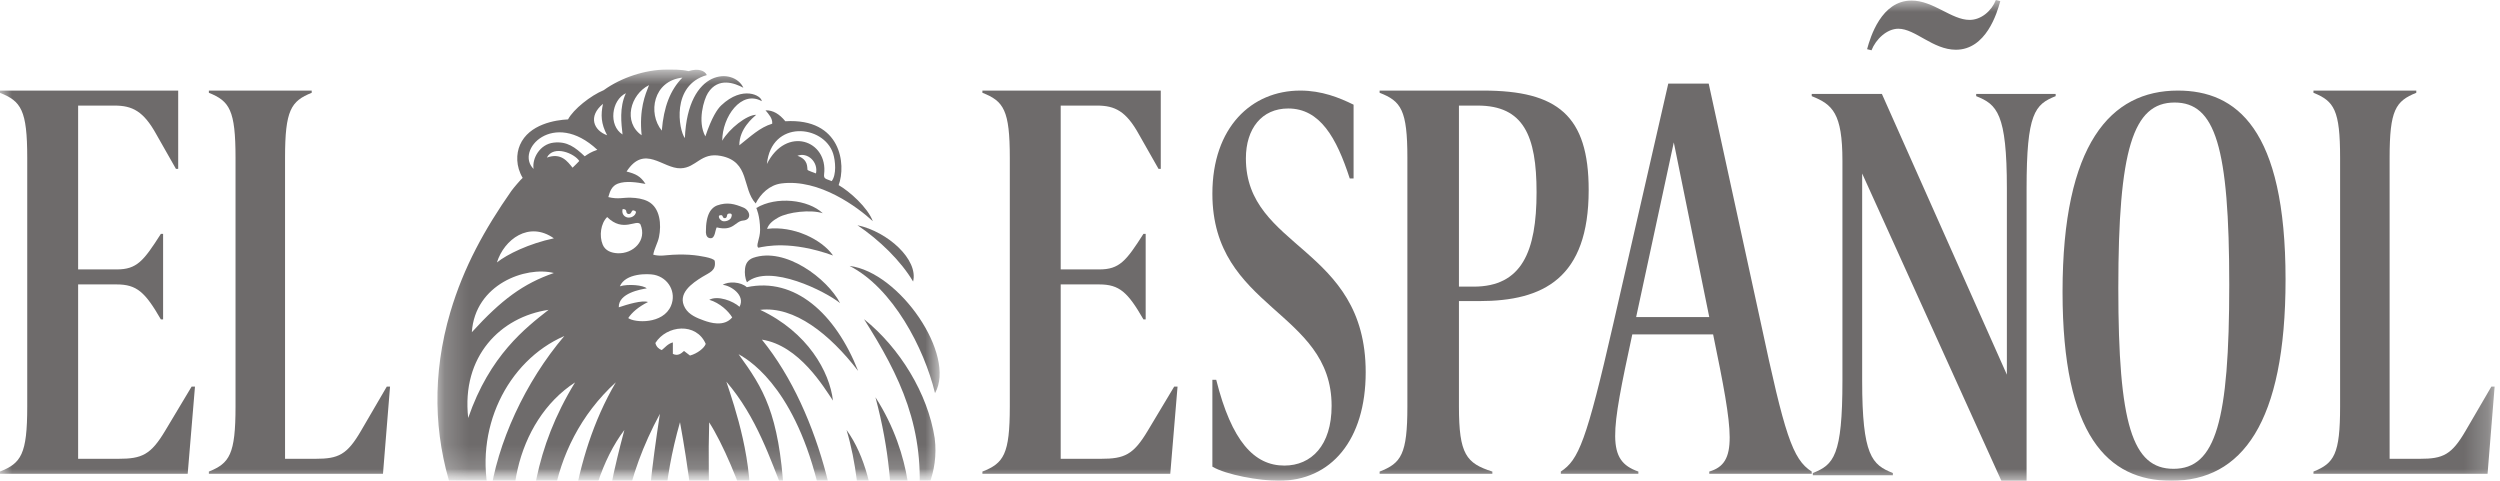 <svg width="104" height="20" viewBox="0 0 104 20" fill="none" xmlns="http://www.w3.org/2000/svg">
<g clip-path="url(#clip0_2_1759)">
<mask id="mask0_2_1759" style="mask-type:luminance" maskUnits="userSpaceOnUse" x="-1" y="0" width="105" height="20">
<path d="M103.777 0H-0.007V20H103.777V0Z" fill="white"/>
</mask>
<g mask="url(#mask0_2_1759)">
<path fill-rule="evenodd" clip-rule="evenodd" d="M-0.007 19.71V19.618C0.877 19.271 1.133 18.902 1.133 16.915V6.564C1.133 4.577 0.877 4.207 -0.007 3.86V3.768H7.413V7.026H7.32L6.506 5.593C5.971 4.623 5.506 4.392 4.762 4.392H3.25V11.208H4.855C5.692 11.208 5.971 10.861 6.692 9.729H6.785V13.287H6.692C6.04 12.155 5.692 11.832 4.855 11.832H3.25V19.086H4.924C5.901 19.086 6.273 18.925 6.878 17.908L7.971 16.083H8.111L7.808 19.71H-0.007Z" fill="#6E6B6B"/>
<path fill-rule="evenodd" clip-rule="evenodd" d="M8.689 19.71V19.618C9.549 19.271 9.798 18.902 9.798 16.914V6.564C9.798 4.577 9.549 4.207 8.689 3.86V3.768H12.967V3.86C12.107 4.207 11.858 4.577 11.858 6.564V19.086H13.125C14.076 19.086 14.438 18.925 15.026 17.908L16.09 16.083H16.226L15.932 19.71H8.689Z" fill="#6E6B6B"/>
<mask id="mask1_2_1759" style="mask-type:alpha" maskUnits="userSpaceOnUse" x="18" y="2" width="22" height="18">
<path d="M18.197 2.895H39.091V19.82H18.197V2.895Z" fill="white"/>
</mask>
<g mask="url(#mask1_2_1759)">
<path fill-rule="evenodd" clip-rule="evenodd" d="M31.439 8.467C30.858 7.834 31.209 6.723 29.987 6.486C29.147 6.324 28.974 6.983 28.313 7.001C27.572 7.022 26.812 5.986 26.065 7.136C26.448 7.232 26.651 7.333 26.852 7.651C26.497 7.584 26.03 7.514 25.701 7.64C25.447 7.738 25.372 7.964 25.306 8.199C25.716 8.3 25.919 8.213 26.244 8.224C26.488 8.232 26.736 8.265 26.957 8.378C27.469 8.643 27.519 9.351 27.414 9.859C27.361 10.115 27.22 10.333 27.175 10.595C27.462 10.674 27.697 10.611 27.989 10.598C28.287 10.584 28.589 10.583 28.886 10.617C29.002 10.63 29.711 10.719 29.733 10.858C29.799 11.269 29.513 11.335 29.22 11.517C28.794 11.78 28.151 12.216 28.501 12.816C28.667 13.099 28.992 13.229 29.285 13.334C29.531 13.422 30.118 13.612 30.46 13.204C30.309 12.95 29.95 12.602 29.505 12.471C29.862 12.28 30.49 12.519 30.764 12.763C31.023 12.277 30.385 11.872 30.066 11.851C30.289 11.697 30.817 11.716 31.067 11.947C33.061 11.524 34.749 13.027 35.699 15.431C34.513 13.891 33.042 12.724 31.624 12.89C33.602 13.818 34.513 15.468 34.651 16.664C34.28 16.122 33.249 14.366 31.695 14.129C34.202 17.216 35.266 22.25 35.006 25.859C34.955 26.562 34.224 27.386 33.586 27.625C34.906 25.648 34.294 21.415 34.173 20.827C33.258 16.396 31.338 15.066 30.724 14.735C31.765 16.166 32.4 17.192 32.611 20.506C32.051 19.132 31.49 17.358 30.216 15.877C30.575 16.958 31.36 19.229 31.187 21.51C30.776 20.108 30.055 18.428 29.502 17.57C29.425 20.063 29.568 24.115 29.975 27.248C30.104 28.241 30.295 29.467 30.16 29.649C29.988 29.88 29.771 30.129 29.477 30.277C27.516 29.737 24.78 28.361 22.821 26.519C19.06 22.983 17.202 18.172 18.735 12.981C19.287 11.114 20.166 9.527 21.271 7.946C21.36 7.819 21.666 7.464 21.743 7.4C21.456 6.917 21.47 6.399 21.631 6.028C22.006 5.164 23.113 4.99 23.63 4.967C23.852 4.547 24.57 3.975 25.115 3.751C25.834 3.229 26.852 2.896 27.706 2.896C27.975 2.896 28.352 2.885 28.642 2.959C29.049 2.83 29.327 2.939 29.403 3.123C27.913 3.543 28.234 5.411 28.491 5.746C28.61 2.819 30.538 2.808 30.924 3.651C30.581 3.467 29.884 3.186 29.45 3.868C29.282 4.132 29.001 5.047 29.343 5.674C29.612 4.874 29.844 4.535 30.002 4.385C30.898 3.535 31.688 3.98 31.689 4.209C30.841 3.732 30.045 4.861 30.045 5.854C30.331 5.357 31.067 4.774 31.457 4.776C31.323 4.897 30.752 5.357 30.756 6.045C31.222 5.679 31.606 5.301 32.124 5.146C32.145 4.925 31.98 4.751 31.845 4.59C32.156 4.58 32.424 4.742 32.67 5.044C34.995 4.904 35.206 6.848 34.888 7.701C35.342 7.961 36.097 8.632 36.309 9.201C35.692 8.632 34.095 7.426 32.501 7.632C32.013 7.696 31.642 8.058 31.43 8.475L31.439 8.467ZM28.288 17.564C26.874 22.508 27.919 26.237 28.997 29.12C29.407 26.345 28.98 21.303 28.288 17.564ZM27.452 17.216C24.591 22.508 26.006 27.005 27.706 28.792C26.628 24.11 26.76 21.762 27.452 17.216ZM23.596 25.431C23.503 23.033 23.724 19.127 25.62 15.903C22.668 18.594 22.336 22.767 23.596 25.431ZM25.909 27.771C24.53 24.098 25.137 21.027 25.974 17.887C24.129 20.327 23.632 25.145 25.909 27.771ZM23.922 15.908C21.433 17.528 20.707 21.235 21.94 23.875C22.006 21.104 22.226 18.683 23.922 15.908ZM20.377 20.703C20.675 18.429 21.852 15.886 23.476 13.978C21.081 15.02 19.685 17.897 20.377 20.703ZM26.903 11.996C26.666 12.036 25.723 12.191 25.741 12.784C26.103 12.662 26.715 12.478 26.957 12.564C26.56 12.761 26.285 13.002 26.134 13.232C26.399 13.429 27.585 13.499 27.914 12.72C28.149 12.161 27.809 11.557 27.219 11.432C26.961 11.378 26.023 11.354 25.786 11.911C26.127 11.804 26.762 11.86 26.903 11.996ZM19.477 17.387C20.377 14.776 21.862 13.643 22.821 12.889C20.827 13.182 19.188 14.82 19.477 17.387ZM23.041 11.357C21.874 11.062 19.76 11.823 19.628 13.821C20.861 12.467 21.764 11.801 23.041 11.357ZM25.258 9.029C24.989 9.296 24.921 9.812 25.073 10.178C25.178 10.431 25.432 10.522 25.688 10.535C26.341 10.568 26.928 10.006 26.641 9.331C26.472 9.101 25.927 9.692 25.258 9.029ZM31.903 6.823C32.702 5.217 34.455 5.834 34.283 7.249C34.258 7.455 34.371 7.437 34.599 7.534C34.803 7.27 34.757 6.694 34.656 6.383C34.265 5.187 32.089 4.964 31.903 6.823ZM29.358 14.306C28.966 13.398 27.732 13.524 27.264 14.268C27.302 14.431 27.409 14.517 27.529 14.564C27.662 14.461 27.78 14.298 27.991 14.244V14.722C28.199 14.822 28.335 14.709 28.455 14.6C28.554 14.675 28.633 14.736 28.704 14.791C29.011 14.707 29.3 14.479 29.358 14.306ZM24.849 6.232C23.027 4.526 21.409 6.254 22.197 7.027C22.127 6.589 22.458 6.002 23.027 5.934C23.59 5.867 23.927 6.128 24.324 6.502C24.485 6.395 24.57 6.329 24.849 6.232ZM28.389 3.228C27.174 3.359 26.938 4.709 27.531 5.434C27.613 4.439 27.881 3.748 28.389 3.228ZM20.672 10.917C21.103 10.574 22.006 10.135 23.041 9.914C22.006 9.182 20.971 9.959 20.672 10.917ZM26.999 3.541C26.22 3.931 25.908 5.085 26.692 5.627C26.584 4.536 26.839 3.947 26.999 3.541ZM26.038 3.877C25.433 4.165 25.305 5.221 25.898 5.595C25.849 5.144 25.756 4.472 26.038 3.877ZM25.084 4.32C24.453 4.842 24.696 5.426 25.256 5.627C24.999 5.141 24.988 4.777 25.084 4.32ZM24.098 6.697C23.909 6.391 23.034 6.011 22.749 6.556C23.348 6.34 23.606 6.718 23.819 6.976C23.932 6.862 24.017 6.789 24.098 6.697ZM33.173 6.48C33.634 6.643 33.57 6.958 33.592 7.064C33.597 7.094 33.894 7.194 33.945 7.215C34.046 6.733 33.592 6.319 33.173 6.48ZM25.905 8.694C25.849 8.86 25.946 9.017 26.102 9.047C26.245 9.075 26.428 8.989 26.457 8.828C26.468 8.799 26.407 8.762 26.344 8.75C26.247 8.755 26.286 8.925 26.129 8.901C25.99 8.852 26.138 8.706 25.905 8.694Z" fill="#6E6B6B"/>
<path fill-rule="evenodd" clip-rule="evenodd" d="M38.883 18.226C39.074 19.684 38.376 20.773 38.2 21.053C38.538 17.837 37.429 15.626 35.943 13.277C37.429 14.467 38.596 16.369 38.883 18.226Z" fill="#6E6B6B"/>
<path fill-rule="evenodd" clip-rule="evenodd" d="M35.216 17.887C36.809 20.083 36.448 23.971 36.401 24.297C36.308 24.909 35.702 25.528 35.48 25.638C35.858 24.121 36.016 20.534 35.216 17.887Z" fill="#6E6B6B"/>
<path fill-rule="evenodd" clip-rule="evenodd" d="M31.462 8.652C32.298 8.152 33.619 8.3 34.228 8.871C33.731 8.709 32.781 8.817 32.37 9.052C32.178 9.162 31.984 9.296 31.91 9.521C32.989 9.381 34.183 9.952 34.655 10.629C32.893 9.997 31.849 10.244 31.549 10.304C31.424 10.229 31.622 9.936 31.62 9.556C31.617 8.977 31.462 8.652 31.462 8.652Z" fill="#6E6B6B"/>
<path fill-rule="evenodd" clip-rule="evenodd" d="M36.419 16.527C38 18.981 37.954 21.503 37.782 22.098C37.616 22.669 37.289 23.407 36.794 23.875C36.814 23.81 37.613 20.98 36.419 16.527Z" fill="#6E6B6B"/>
<path fill-rule="evenodd" clip-rule="evenodd" d="M35.341 11.062C37.426 11.32 39.788 14.775 38.897 16.354C38.445 14.481 37.139 11.98 35.341 11.062Z" fill="#6E6B6B"/>
</g>
<path fill-rule="evenodd" clip-rule="evenodd" d="M31.074 11.742C30.99 11.576 30.974 11.361 30.993 11.179C31.016 10.963 31.116 10.806 31.334 10.725C32.664 10.264 34.414 11.584 34.95 12.613C34.366 12.133 32.016 10.941 31.074 11.742Z" fill="#6E6B6B"/>
<path fill-rule="evenodd" clip-rule="evenodd" d="M29.567 9.91C29.413 9.911 29.374 9.788 29.365 9.67C29.358 8.871 29.608 8.638 29.826 8.548C30.262 8.394 30.565 8.486 30.926 8.635C31.204 8.751 31.291 9.145 30.914 9.175C30.574 9.202 30.519 9.635 29.816 9.459C29.747 9.57 29.753 9.91 29.567 9.91ZM29.914 8.969C29.87 9.068 29.997 9.185 30.076 9.201C30.197 9.226 30.383 9.155 30.42 9.044C30.446 8.97 30.48 8.858 30.312 8.886C30.201 8.906 30.287 9.047 30.161 9.077C30.008 9.078 30.127 8.889 29.914 8.969Z" fill="#6E6B6B"/>
<path fill-rule="evenodd" clip-rule="evenodd" d="M35.669 9.369C36.937 9.641 38.211 10.803 37.985 11.712C37.484 10.864 36.588 9.986 35.669 9.369Z" fill="#6E6B6B"/>
<path fill-rule="evenodd" clip-rule="evenodd" d="M40.868 19.71V19.618C41.752 19.271 42.008 18.902 42.008 16.914V6.564C42.008 4.577 41.752 4.207 40.868 3.86V3.768H48.288V7.026H48.195L47.381 5.593C46.846 4.623 46.38 4.392 45.636 4.392H44.125V11.208H45.729C46.567 11.208 46.846 10.861 47.567 9.729H47.66V13.287H47.567C46.916 12.155 46.567 11.832 45.729 11.832H44.125V19.086H45.799C46.776 19.086 47.148 18.925 47.753 17.908L48.846 16.083H48.986L48.683 19.71H40.868Z" fill="#6E6B6B"/>
<path fill-rule="evenodd" clip-rule="evenodd" d="M50.435 15.801H50.595C51.235 18.352 52.172 19.368 53.429 19.368C54.549 19.368 55.395 18.533 55.395 16.885C55.395 12.911 50.435 12.866 50.435 8.057C50.435 5.303 52.058 3.768 54.092 3.768C54.984 3.768 55.715 4.062 56.309 4.355V7.425H56.15C55.601 5.732 54.915 4.513 53.589 4.513C52.492 4.513 51.829 5.348 51.829 6.59C51.829 10.36 56.813 10.247 56.813 15.485C56.813 18.307 55.372 20 53.201 20C52.378 20 51.007 19.752 50.435 19.413V15.801Z" fill="#6E6B6B"/>
<path fill-rule="evenodd" clip-rule="evenodd" d="M61.304 11.924C63.307 11.924 63.921 10.468 63.921 7.996C63.921 5.64 63.378 4.392 61.469 4.392H60.692V11.924H61.304ZM57.392 19.71V19.618C58.287 19.271 58.547 18.902 58.547 16.914V6.564C58.547 4.577 58.287 4.207 57.392 3.86V3.768H61.705C64.793 3.768 66.089 4.808 66.089 7.904C66.089 11.577 64.204 12.525 61.54 12.525H60.692V16.914C60.692 18.902 60.998 19.271 62.082 19.618V19.71H57.392Z" fill="#6E6B6B"/>
<path fill-rule="evenodd" clip-rule="evenodd" d="M69.63 5.924L68.064 13.189H71.105L69.63 5.924ZM71.105 19.71V19.617C72.303 19.268 72.119 18.057 71.266 13.912H67.903C67.004 18.08 66.82 19.151 68.156 19.617V19.71H64.931V19.617C65.668 19.128 65.991 18.383 67.119 13.446L69.4 3.478H71.082L73.248 13.422C74.238 18.057 74.561 19.105 75.367 19.617V19.71H71.105Z" fill="#6E6B6B"/>
<path fill-rule="evenodd" clip-rule="evenodd" d="M83.212 0.046C83.075 0.552 82.619 2.069 81.365 2.069C80.407 2.069 79.678 1.195 78.971 1.195C78.492 1.195 78.036 1.632 77.854 2.092L77.671 2.046C77.808 1.54 78.264 0.023 79.518 0.023C80.43 0.023 81.183 0.828 81.935 0.828C82.414 0.828 82.847 0.46 83.029 0L83.212 0.046ZM83.257 20L77.466 7.218V15.839C77.466 18.966 77.877 19.334 78.743 19.678V19.77H75.414V19.678C76.281 19.334 76.645 18.966 76.645 15.839V6.69C76.645 4.713 76.235 4.345 75.368 4V3.908H78.287L83.486 15.586V7.839C83.486 4.713 83.075 4.345 82.209 4V3.908H85.515V4C84.648 4.345 84.306 4.713 84.306 7.839V20H83.257Z" fill="#6E6B6B"/>
<path fill-rule="evenodd" clip-rule="evenodd" d="M92.737 11.85C92.737 6.093 92.152 4.265 90.463 4.265C88.73 4.265 88.122 6.229 88.122 11.986C88.122 17.652 88.707 19.503 90.418 19.503C92.174 19.503 92.737 17.517 92.737 11.85ZM85.802 12.143C85.802 5.98 87.806 3.768 90.598 3.768C93.03 3.768 95.079 5.348 95.079 11.624C95.079 17.607 93.255 20 90.328 20C87.671 20 85.802 18.104 85.802 12.143Z" fill="#6E6B6B"/>
<path fill-rule="evenodd" clip-rule="evenodd" d="M96.24 19.71V19.618C97.1 19.271 97.348 18.902 97.348 16.914V6.564C97.348 4.577 97.1 4.207 96.24 3.86V3.768H100.518V3.86C99.657 4.207 99.408 4.577 99.408 6.564V19.086H100.676C101.627 19.086 101.989 18.925 102.577 17.908L103.641 16.083H103.777L103.483 19.71H96.24Z" fill="#6E6B6B"/>
</g>
</g>
<defs>
<clipPath id="clip0_2_1759">
<rect width="103.818" height="20" fill="white" transform="translate(-0.007)"/>
</clipPath>
</defs>
</svg>
